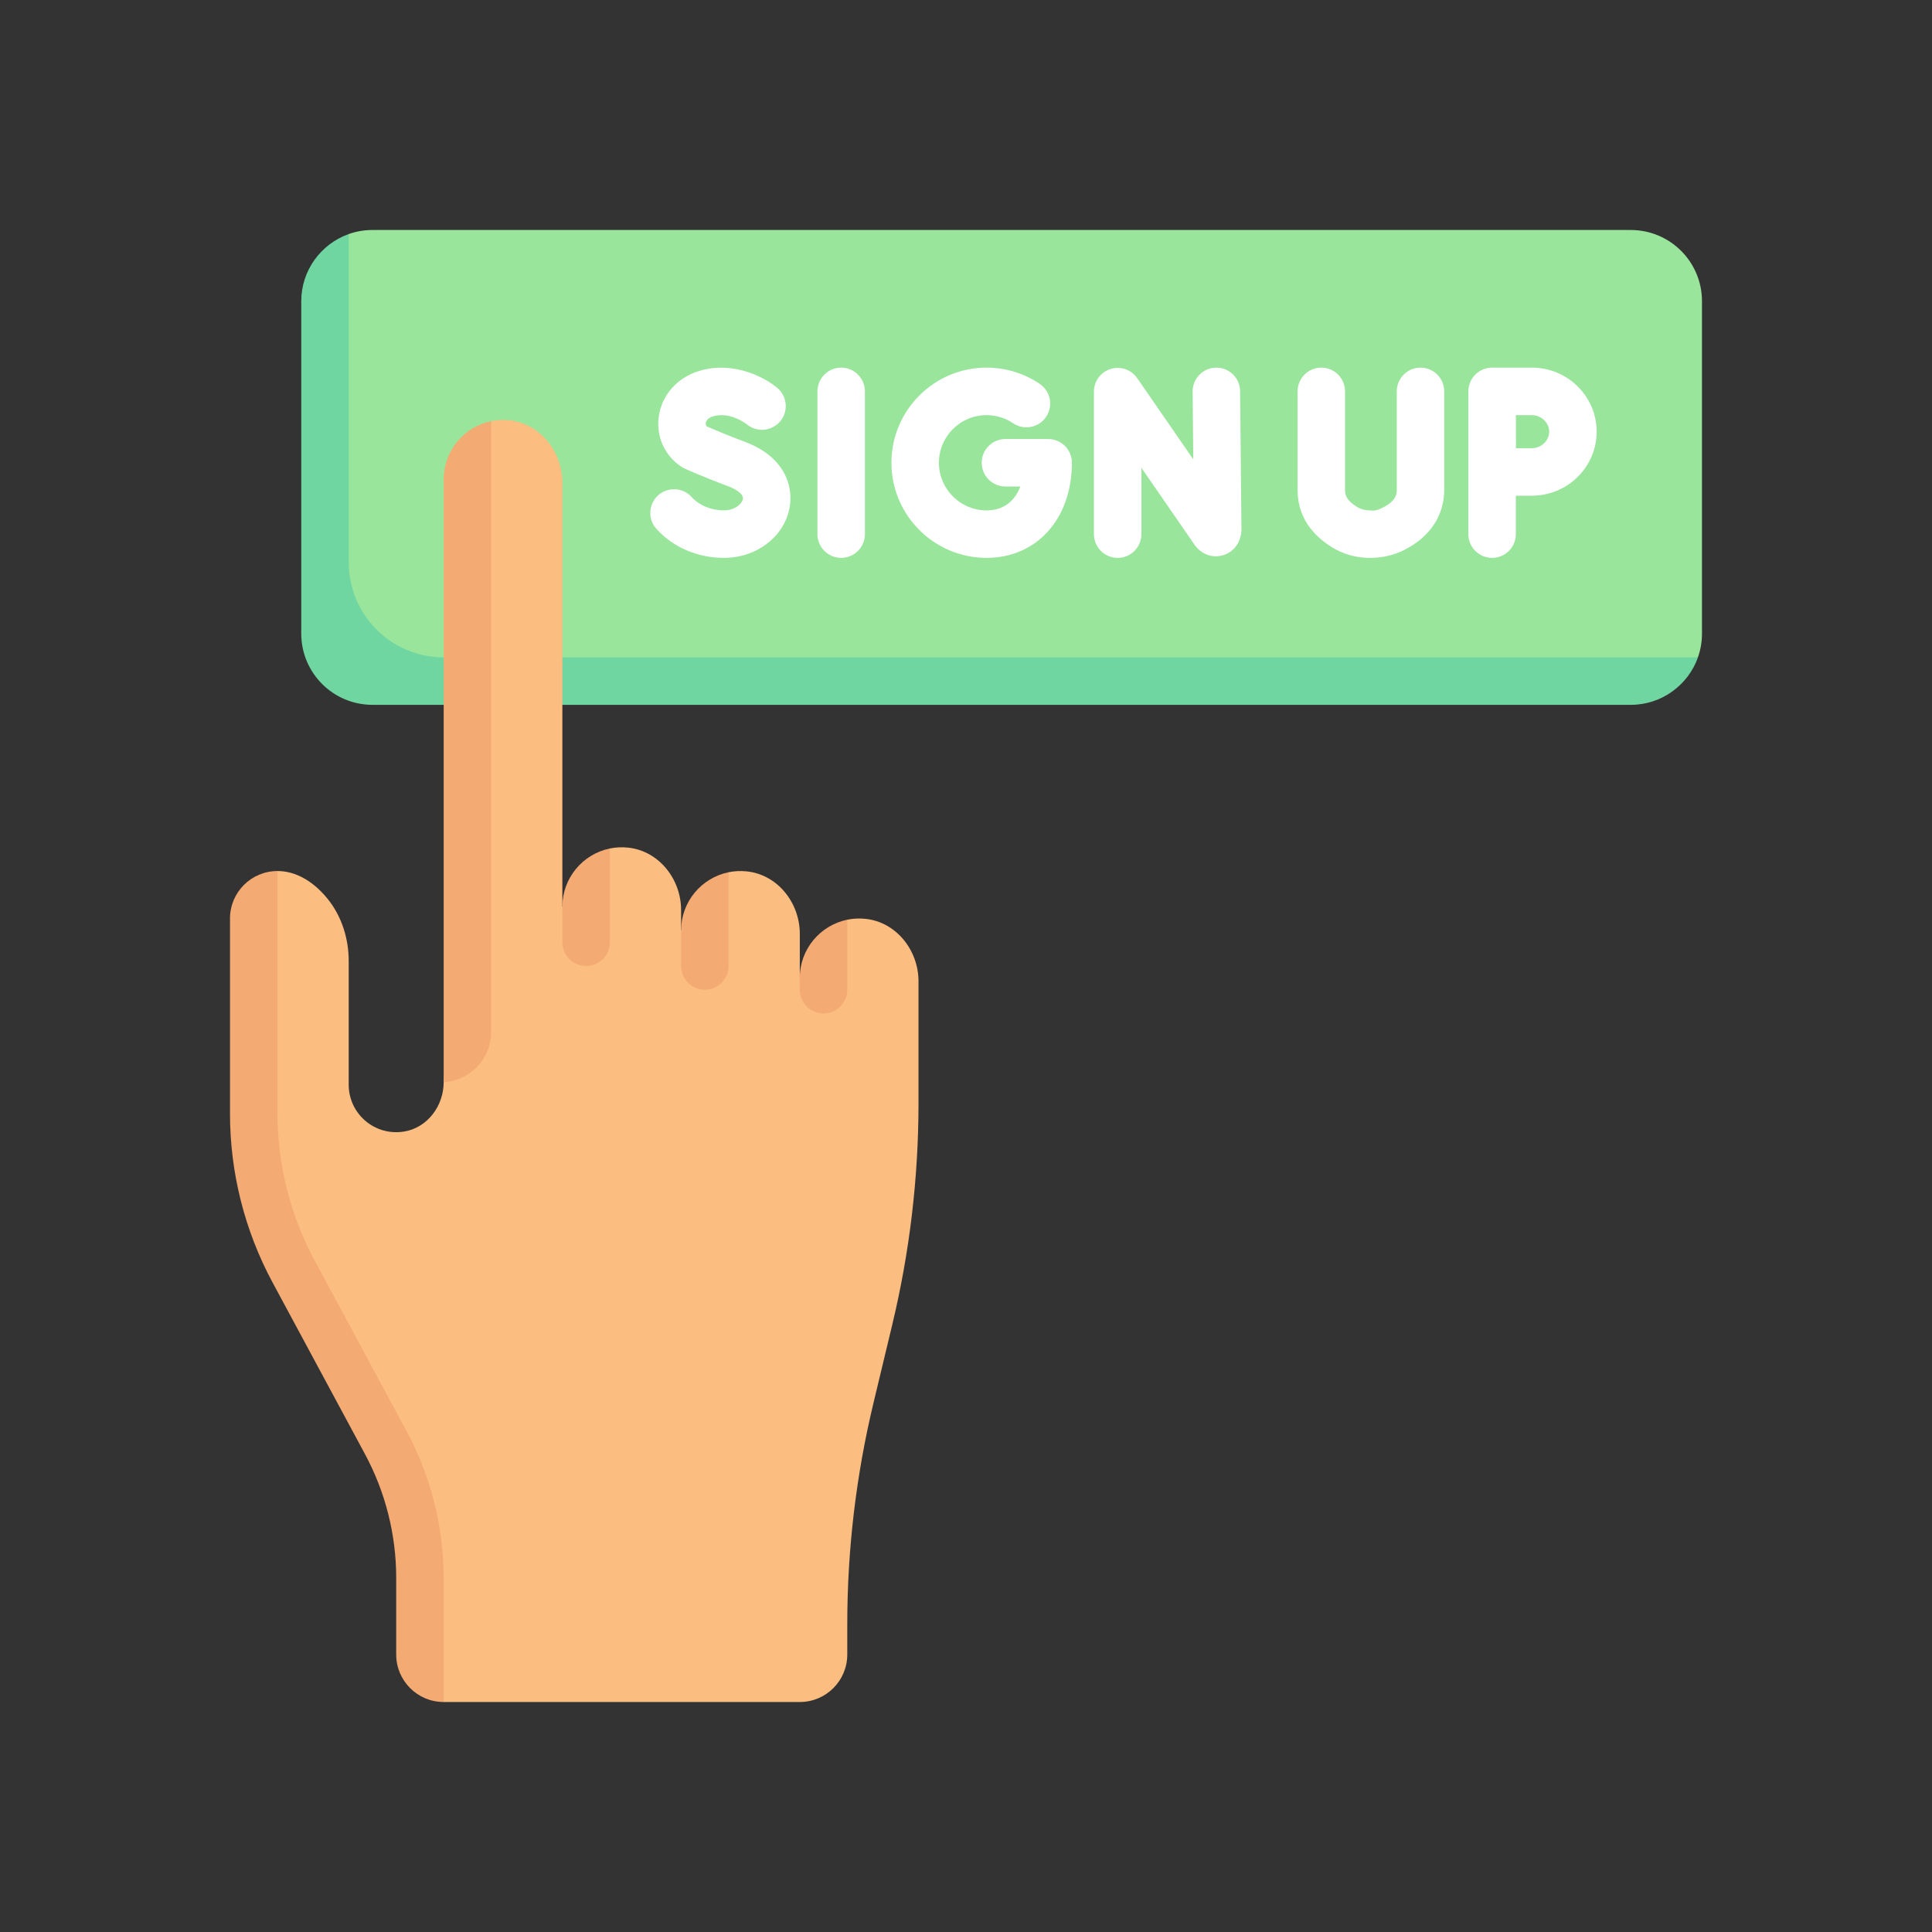 <svg width="84" height="84" viewBox="0 0 84 84" fill="none" xmlns="http://www.w3.org/2000/svg">
<rect x="0" y="0" width="84" height="84" fill="#333333" stroke="none"/>
<path d="M70.903 10H16.193C15.831 10 15.483 10.062 15.161 10.176L13.951 13.097V26.582C13.951 28.292 15.338 29.678 17.048 29.678H70.903L73.823 28.581C73.937 28.258 73.999 27.91 73.999 27.548V13.097C73.999 11.386 72.613 10 70.903 10V10Z" fill="#9AE59C"/>
<path d="M19.291 28.581C17.011 28.581 15.162 26.732 15.162 24.452V10.176C13.962 10.603 13.098 11.75 13.098 13.097V27.548C13.098 29.259 14.484 30.645 16.194 30.645H70.904C72.25 30.645 73.398 29.781 73.825 28.581H19.291Z" fill="#6FD6A2"/>
<path d="M37.621 39.949C37.351 39.922 37.088 39.936 36.838 39.987L34.774 42.516V40.599C34.774 39.249 33.803 38.019 32.459 37.885C32.189 37.858 31.927 37.872 31.677 37.923L29.613 40.452V39.567C29.613 38.217 28.641 36.987 27.298 36.852C27.028 36.825 26.765 36.84 26.516 36.89L24.451 39.419V20.986C24.451 19.636 23.48 18.406 22.137 18.271C21.867 18.244 21.604 18.259 21.354 18.31L19.29 47.051C19.29 48.079 18.587 49.032 17.572 49.197C16.279 49.408 15.161 48.415 15.161 47.161V41.782C15.161 40.789 14.846 39.804 14.212 39.04C13.521 38.209 12.753 37.871 12.064 37.871L10.961 39.935V48.419C10.961 50.981 11.597 53.504 12.812 55.76L16.83 63.221C17.72 64.876 18.187 66.726 18.187 68.605V71.936L19.29 74H34.774C35.914 74 36.838 73.076 36.838 71.936V70.627C36.838 67.381 37.221 64.147 37.979 60.991L38.795 57.589C39.553 54.433 39.935 51.199 39.935 47.954V42.664C39.935 41.314 38.964 40.083 37.621 39.949Z" fill="#FBBD80"/>
<path d="M52.886 15.984C52.883 15.984 52.88 15.984 52.876 15.984C52.306 15.99 51.849 16.457 51.854 17.027L51.882 19.972L49.444 16.442C49.188 16.07 48.718 15.908 48.287 16.043C47.856 16.177 47.562 16.576 47.562 17.028V23.223C47.562 23.793 48.024 24.255 48.595 24.255C49.165 24.255 49.627 23.793 49.627 23.223V20.339L51.935 23.681C52.229 24.105 52.725 24.283 53.191 24.136C53.667 23.987 53.976 23.546 53.976 23.004L53.918 17.007C53.913 16.44 53.452 15.984 52.886 15.984Z" fill="white"/>
<path d="M36.573 15.984C36.003 15.984 35.541 16.447 35.541 17.017V23.223C35.541 23.793 36.003 24.255 36.573 24.255C37.144 24.255 37.605 23.793 37.605 23.223V17.017C37.605 16.447 37.144 15.984 36.573 15.984Z" fill="white"/>
<path d="M45.571 19.088H43.716C43.145 19.088 42.683 19.55 42.683 20.12C42.683 20.69 43.145 21.152 43.716 21.152H44.364C44.138 21.741 43.68 22.191 42.893 22.191C41.751 22.191 40.822 21.262 40.822 20.12C40.822 18.978 41.751 18.049 42.893 18.049C43.308 18.049 43.708 18.171 44.049 18.402C44.524 18.72 45.163 18.597 45.483 18.124C45.802 17.652 45.678 17.011 45.206 16.691C44.522 16.229 43.723 15.984 42.893 15.984C40.613 15.984 38.758 17.84 38.758 20.12C38.758 22.4 40.613 24.255 42.893 24.255C45.077 24.255 46.604 22.554 46.604 20.12C46.604 19.55 46.142 19.088 45.571 19.088Z" fill="white"/>
<path d="M32.364 19.201C31.643 18.934 30.978 18.649 30.728 18.54C30.693 18.502 30.679 18.452 30.688 18.391C30.706 18.262 30.821 18.157 31.001 18.102C31.737 17.881 32.441 18.425 32.473 18.451C32.908 18.811 33.555 18.752 33.921 18.32C34.288 17.883 34.231 17.232 33.795 16.865C33.222 16.384 31.868 15.688 30.405 16.126C29.452 16.413 28.777 17.169 28.644 18.098C28.518 18.976 28.899 19.82 29.638 20.302C29.684 20.331 29.732 20.357 29.782 20.379C29.782 20.379 30.667 20.775 31.651 21.138C31.974 21.257 32.339 21.475 32.3 21.696C32.263 21.903 31.953 22.191 31.468 22.191C30.923 22.191 30.401 21.974 30.071 21.61C29.689 21.188 29.036 21.155 28.613 21.538C28.19 21.921 28.158 22.573 28.541 22.996C29.265 23.796 30.332 24.255 31.468 24.255C32.901 24.255 34.105 23.332 34.332 22.059C34.505 21.091 34.079 19.833 32.364 19.201Z" fill="white"/>
<path d="M61.761 15.984C61.19 15.984 60.729 16.447 60.729 17.017V21.283C60.729 21.451 60.729 21.763 60.127 22.067C59.96 22.151 59.807 22.225 59.567 22.191C59.343 22.191 59.151 22.137 58.977 22.026C58.519 21.732 58.48 21.509 58.48 21.287V17.017C58.48 16.447 58.019 15.984 57.448 15.984C56.878 15.984 56.416 16.447 56.416 17.017V21.287C56.416 22.317 56.904 23.151 57.866 23.765C58.373 24.09 58.944 24.255 59.565 24.255H59.569C60.102 24.255 60.602 24.139 61.056 23.91C62.176 23.345 62.793 22.412 62.793 21.283V17.017C62.793 16.447 62.331 15.984 61.761 15.984Z" fill="white"/>
<path d="M66.602 15.984H64.874C64.303 15.984 63.842 16.447 63.842 17.017V23.223C63.842 23.793 64.303 24.255 64.874 24.255C65.445 24.255 65.906 23.793 65.906 23.223V21.554C66.174 21.553 66.434 21.552 66.602 21.552C68.156 21.552 69.42 20.303 69.42 18.768C69.42 17.233 68.156 15.984 66.602 15.984ZM66.602 19.487C66.436 19.487 66.178 19.488 65.912 19.489C65.911 19.212 65.908 18.049 65.908 18.049H66.602C67.01 18.049 67.356 18.378 67.356 18.768C67.356 19.158 67.01 19.487 66.602 19.487Z" fill="white"/>
<path d="M17.686 62.242L13.668 54.782C12.619 52.832 12.065 50.632 12.065 48.419V37.871C10.924 37.871 10 38.795 10 39.935V48.419C10 50.981 10.636 53.504 11.851 55.76L15.868 63.221C16.759 64.876 17.226 66.725 17.226 68.605V71.935C17.226 73.076 18.15 74 19.29 74V68.605C19.29 66.393 18.736 64.193 17.686 62.242Z" fill="#F4AA73"/>
<path d="M19.291 20.839V47.051C20.45 46.985 21.355 46.027 21.355 44.866V18.31C20.18 18.551 19.291 19.592 19.291 20.839Z" fill="#F4AA73"/>
<path d="M30.645 43.032C31.216 43.032 31.678 42.57 31.678 42V37.923C30.502 38.164 29.613 39.205 29.613 40.452V42C29.613 42.57 30.075 43.032 30.645 43.032Z" fill="#F4AA73"/>
<path d="M36.838 43.032V39.987C35.662 40.228 34.773 41.269 34.773 42.516V43.032C34.773 43.602 35.236 44.065 35.806 44.065C36.376 44.065 36.838 43.602 36.838 43.032Z" fill="#F4AA73"/>
<path d="M25.483 42C26.053 42 26.516 41.538 26.516 40.968V36.89C25.34 37.131 24.451 38.173 24.451 39.419V40.968C24.451 41.538 24.913 42 25.483 42Z" fill="#F4AA73"/>
</svg>
